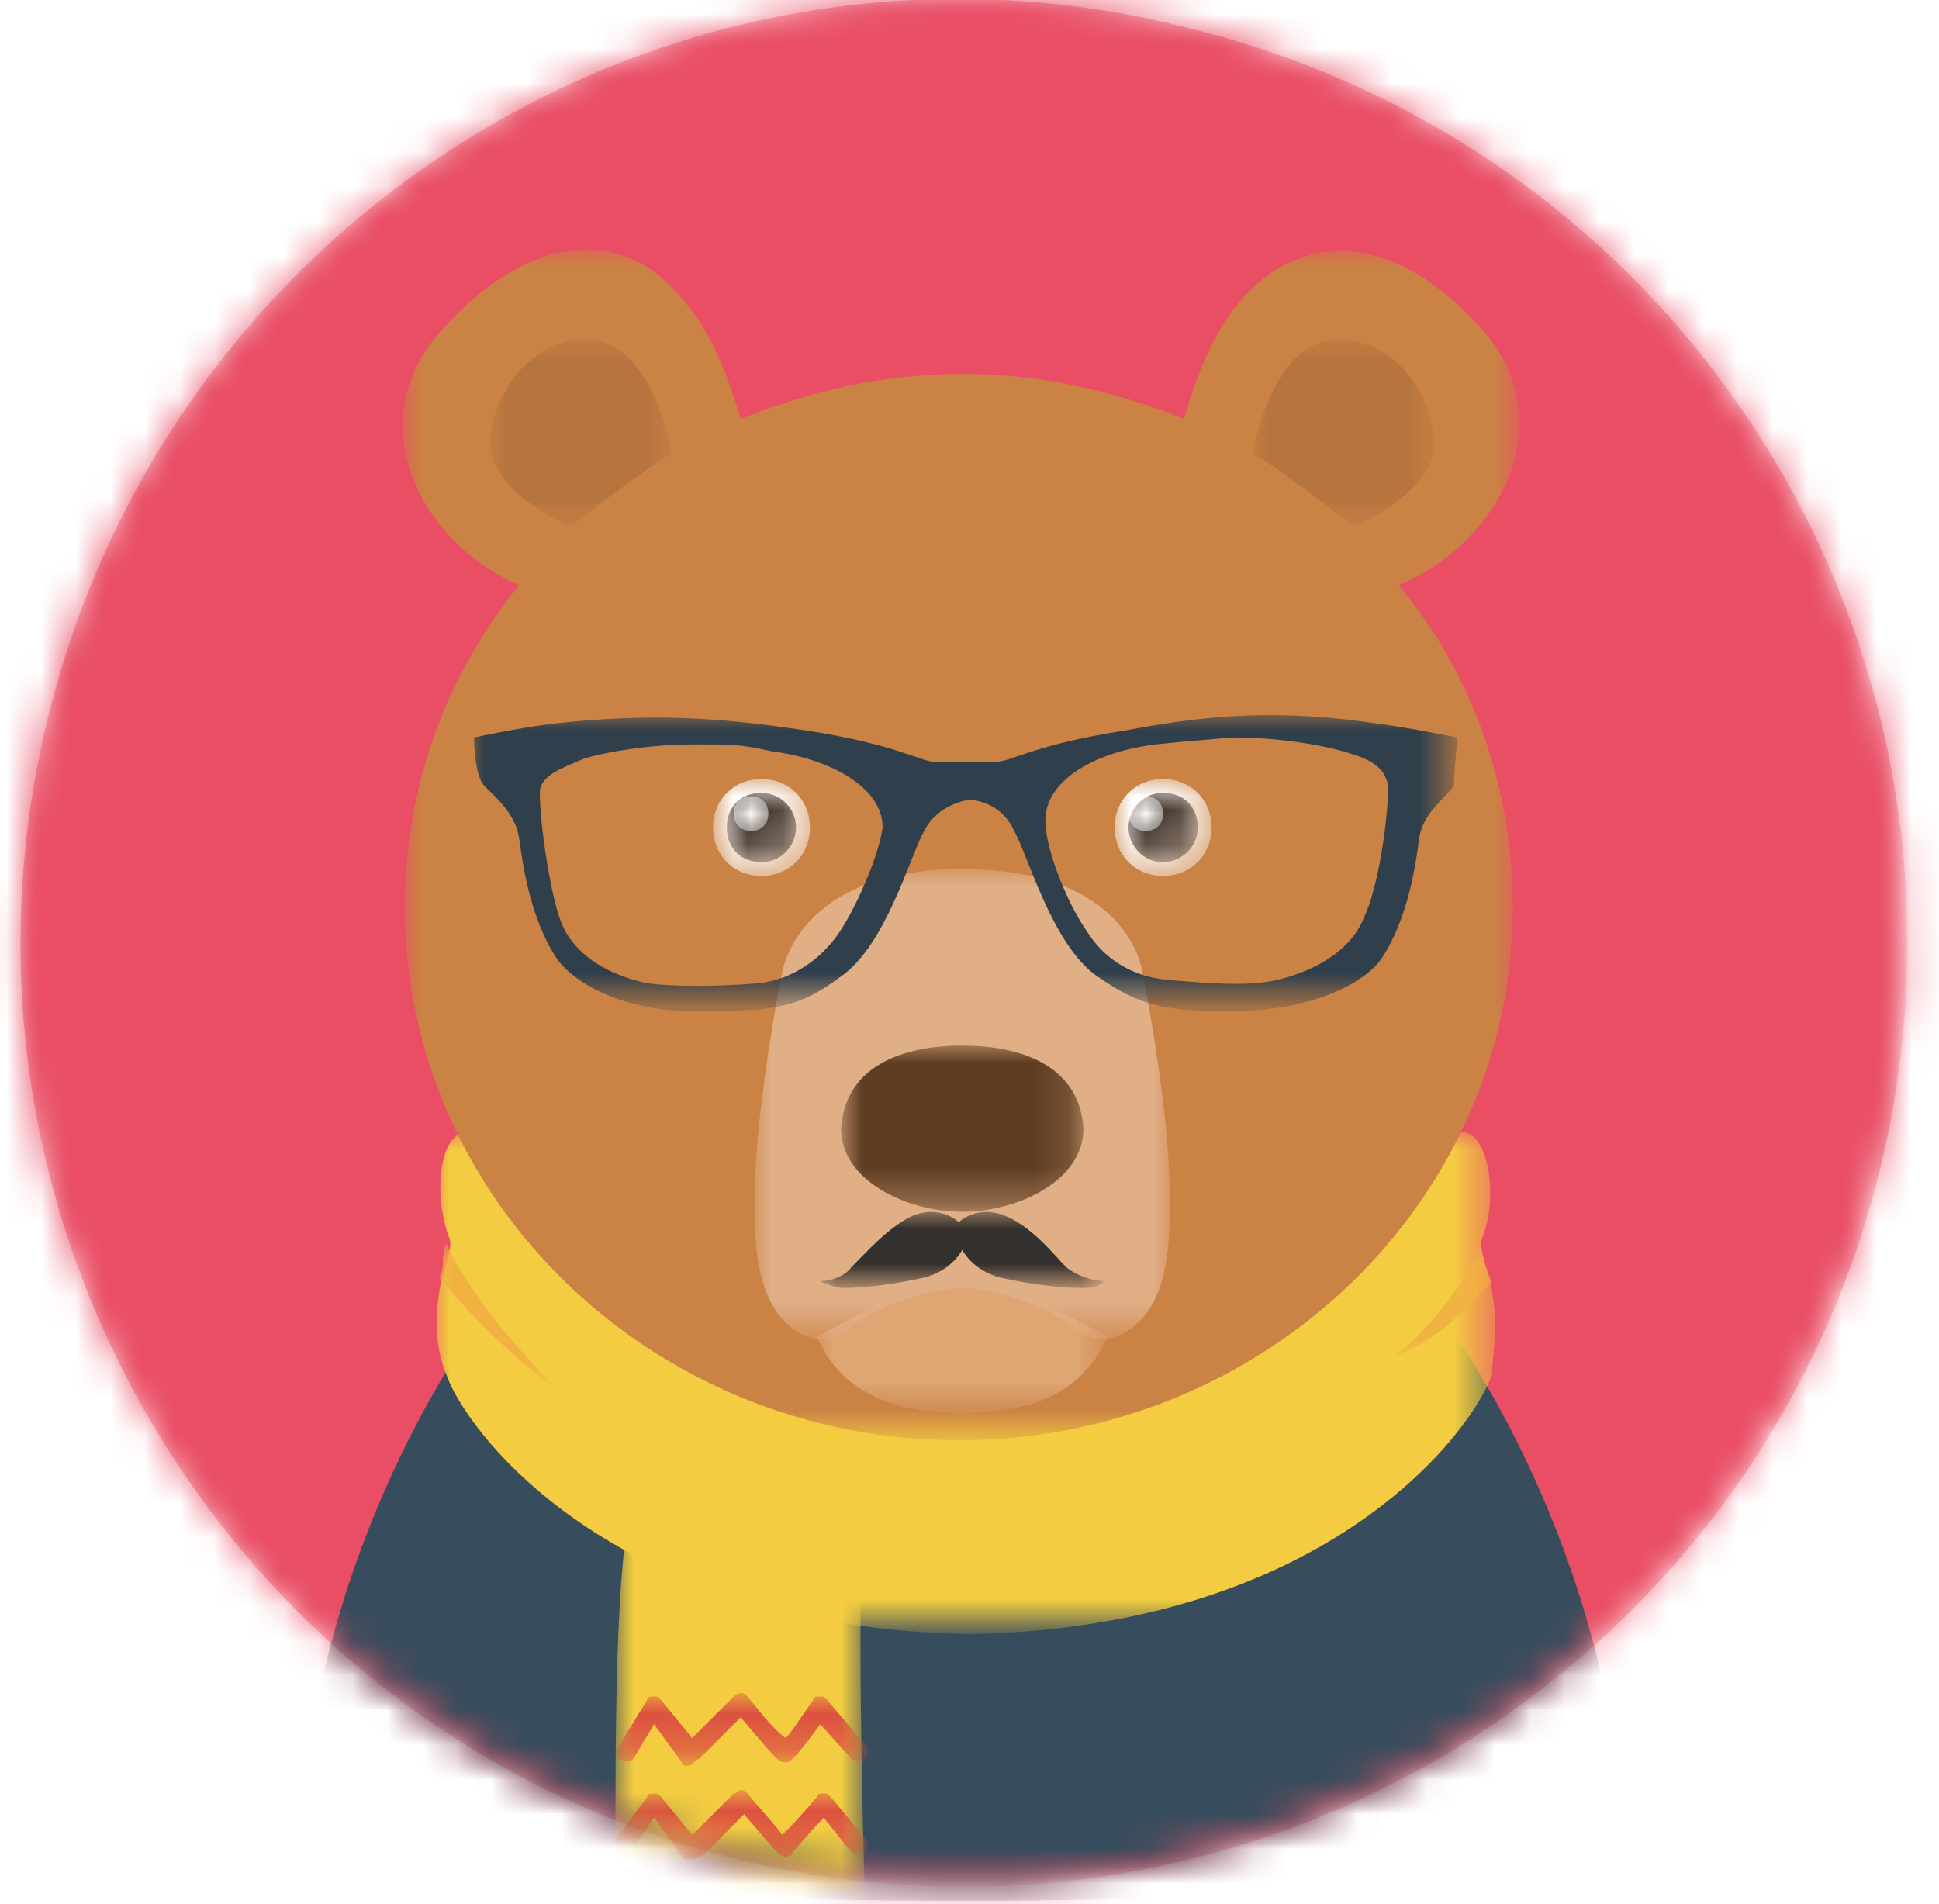 <?xml version="1.0" encoding="utf-8"?>
<!-- Generator: Adobe Illustrator 26.0.1, SVG Export Plug-In . SVG Version: 6.00 Build 0)  -->
<svg version="1.1" id="Layer_1" xmlns="http://www.w3.org/2000/svg" xmlns:xlink="http://www.w3.org/1999/xlink" x="0px" y="0px"
	 viewBox="0 0 56 55" style="enable-background:new 0 0 56 55;" xml:space="preserve">
<style type="text/css">
	.st0{filter:url(#Adobe_OpacityMaskFilter);}
	.st1{fill-rule:evenodd;clip-rule:evenodd;fill:#FFFFFF;}
	.st2{mask:url(#mask-2_00000032647957111098873350000012403175256028035747_);fill-rule:evenodd;clip-rule:evenodd;fill:#E94E65;}
	.st3{filter:url(#Adobe_OpacityMaskFilter_00000122685965229185111150000009526659580334691768_);}
	.st4{mask:url(#mask-6_00000135663408022059847080000016789380257033258671_);fill-rule:evenodd;clip-rule:evenodd;fill:#E94E65;}
	.st5{filter:url(#Adobe_OpacityMaskFilter_00000147938426438868119560000014490438050914167995_);}
	.st6{mask:url(#mask-8_00000052823934462817239690000000689818696671187884_);fill-rule:evenodd;clip-rule:evenodd;fill:#374C5C;}
	.st7{filter:url(#Adobe_OpacityMaskFilter_00000013891042596746532370000003139656273479837370_);}
	.st8{mask:url(#mask-10_00000007421660919862105370000006873651775242522244_);fill-rule:evenodd;clip-rule:evenodd;fill:#F3CC41;}
	.st9{filter:url(#Adobe_OpacityMaskFilter_00000070836176437186325280000006227848095196754322_);}
	.st10{mask:url(#mask-12_00000032635218358649161190000017704002623628427904_);fill-rule:evenodd;clip-rule:evenodd;fill:#F1B242;}
	.st11{filter:url(#Adobe_OpacityMaskFilter_00000034085179182786080840000006049393330474989754_);}
	.st12{mask:url(#mask-14_00000005986184866230340970000012051383493558967995_);fill-rule:evenodd;clip-rule:evenodd;fill:#F3CC41;}
	.st13{filter:url(#Adobe_OpacityMaskFilter_00000060029719510875728670000010444561755761484178_);}
	.st14{mask:url(#mask-28_00000175318588293803622070000016978485233080254850_);fill-rule:evenodd;clip-rule:evenodd;fill:#DC5140;}
	.st15{filter:url(#Adobe_OpacityMaskFilter_00000098217700805386486910000003651326630861138870_);}
	.st16{mask:url(#mask-30_00000075851621312706993940000010409684749109955768_);fill-rule:evenodd;clip-rule:evenodd;fill:#DC5140;}
	.st17{filter:url(#Adobe_OpacityMaskFilter_00000000187289518077541460000003259361635205572762_);}
	.st18{mask:url(#mask-32_00000005253519418244203940000002886548030182726821_);fill-rule:evenodd;clip-rule:evenodd;fill:#F1B242;}
	.st19{filter:url(#Adobe_OpacityMaskFilter_00000109030390300698408160000012595537342793066940_);}
	.st20{mask:url(#mask-34_00000072973739344040583760000012497690827681780870_);fill-rule:evenodd;clip-rule:evenodd;fill:#CB8245;}
	.st21{filter:url(#Adobe_OpacityMaskFilter_00000166651756042934837450000016158261586888736191_);}
	.st22{mask:url(#mask-36_00000111875545116428776130000015606156231337443759_);fill-rule:evenodd;clip-rule:evenodd;fill:#FEFEFE;}
	.st23{filter:url(#Adobe_OpacityMaskFilter_00000070089954779331114110000003329029510917160622_);}
	.st24{mask:url(#mask-38_00000051344916619957843340000009747354927433306042_);fill-rule:evenodd;clip-rule:evenodd;fill:#332317;}
	.st25{filter:url(#Adobe_OpacityMaskFilter_00000067209466719428565240000010307511315154918031_);}
	.st26{mask:url(#mask-40_00000096034340169306383070000012976066863534844340_);fill-rule:evenodd;clip-rule:evenodd;fill:#FEFEFE;}
	.st27{filter:url(#Adobe_OpacityMaskFilter_00000137103773062475103580000012162895302616361399_);}
	.st28{mask:url(#mask-42_00000165944939316381141380000009514600835352132238_);fill-rule:evenodd;clip-rule:evenodd;fill:#FEFEFE;}
	.st29{filter:url(#Adobe_OpacityMaskFilter_00000114048422484187496020000008478692634787529616_);}
	.st30{mask:url(#mask-44_00000083055507547691613540000011606118345098696064_);fill-rule:evenodd;clip-rule:evenodd;fill:#332317;}
	.st31{filter:url(#Adobe_OpacityMaskFilter_00000078764363816019114360000001089651194872499624_);}
	.st32{mask:url(#mask-46_00000147222476405434505370000014215671386464049801_);fill-rule:evenodd;clip-rule:evenodd;fill:#FEFEFE;}
	.st33{filter:url(#Adobe_OpacityMaskFilter_00000084520297230175692280000009737812485469473716_);}
	.st34{mask:url(#mask-48_00000010992204460231054580000005564300246633198527_);fill-rule:evenodd;clip-rule:evenodd;fill:#B6753E;}
	.st35{filter:url(#Adobe_OpacityMaskFilter_00000061470396714057019430000003701318507221488560_);}
	.st36{mask:url(#mask-50_00000013157697668540148910000012214078900818002834_);fill-rule:evenodd;clip-rule:evenodd;fill:#DFA573;}
	.st37{filter:url(#Adobe_OpacityMaskFilter_00000118394039091759870620000000112373631006191013_);}
	.st38{mask:url(#mask-52_00000056421441045626460960000004034051369989251997_);fill-rule:evenodd;clip-rule:evenodd;fill:#E0AF86;}
	.st39{filter:url(#Adobe_OpacityMaskFilter_00000070091099235112611320000014950978640649730186_);}
	.st40{mask:url(#mask-54_00000139253357528588189360000016281380367506215301_);fill-rule:evenodd;clip-rule:evenodd;fill:#33302D;}
	.st41{filter:url(#Adobe_OpacityMaskFilter_00000183249445279839290310000012478013747174117818_);}
	.st42{mask:url(#mask-56_00000174574182468980828700000006707096115629343670_);fill-rule:evenodd;clip-rule:evenodd;fill:#5F3D22;}
	.st43{filter:url(#Adobe_OpacityMaskFilter_00000070087312243759590860000010246181140413302929_);}
	.st44{mask:url(#mask-58_00000067935384088843968700000004159717211540684954_);fill-rule:evenodd;clip-rule:evenodd;fill:#B6753E;}
	.st45{filter:url(#Adobe_OpacityMaskFilter_00000134250275324270089700000014467713749825874101_);}
	.st46{mask:url(#mask-60_00000034776112628422136770000009765765499061171087_);fill-rule:evenodd;clip-rule:evenodd;fill:#2F3F4B;}
</style>
<g id="Page-1">
	<g id="Dimbabet-Profile-Menu---Account-setting-1.02" transform="translate(-718, -374)">
		<g id="avatars" transform="translate(493, 332)">
			<g id="Group-1351" transform="translate(0, 42)">
				<g id="bear" transform="translate(225.591, 0)">
					<g id="Group-305" transform="translate(0, -0)">
						<g id="Clip-304">
						</g>
						<defs>
							<filter id="Adobe_OpacityMaskFilter" filterUnits="userSpaceOnUse" x="0" y="-0.1" width="54.5" height="54.5">
								<feColorMatrix  type="matrix" values="1 0 0 0 0  0 1 0 0 0  0 0 1 0 0  0 0 0 1 0"/>
							</filter>
						</defs>
						
							<mask maskUnits="userSpaceOnUse" x="0" y="-0.1" width="54.5" height="54.5" id="mask-2_00000032647957111098873350000012403175256028035747_">
							<g class="st0">
								<path id="path-1_00000139991955585533099120000003325823824336922517_" class="st1" d="M27.2,0C12.2,0,0,12.2,0,27.2l0,0
									c0,11,6.6,20.9,16.8,25.1l0,0c10.2,4.2,21.9,1.9,29.6-5.9l0,0c7.8-7.8,10.1-19.5,5.9-29.6l0,0C48.1,6.6,38.2,0,27.2,0
									L27.2,0C27.2,0,27.2,0,27.2,0"/>
							</g>
						</mask>
						<path id="Fill-303" class="st2" d="M33.7,0.8C19.1-2.9,4.4,6.1,0.8,20.7c-3.6,14.6,5.3,29.4,19.9,33
							c14.6,3.6,29.4-5.3,33-19.9C57.3,19.1,48.4,4.4,33.7,0.8"/>
					</g>
					<g id="Group-311" transform="translate(0, 0)">
						<g id="Clip-310">
						</g>
						<defs>
							
								<filter id="Adobe_OpacityMaskFilter_00000023254567583038777690000017734881407599346076_" filterUnits="userSpaceOnUse" x="-3.9" y="-1.1" width="59.7" height="59.3">
								<feColorMatrix  type="matrix" values="1 0 0 0 0  0 1 0 0 0  0 0 1 0 0  0 0 0 1 0"/>
							</filter>
						</defs>
						
							<mask maskUnits="userSpaceOnUse" x="-3.9" y="-1.1" width="59.7" height="59.3" id="mask-6_00000135663408022059847080000016789380257033258671_">
							<g style="filter:url(#Adobe_OpacityMaskFilter_00000023254567583038777690000017734881407599346076_);">
								<path id="path-5_00000124124470861875800980000017743622477162221750_" class="st1" d="M27.2,0C27.2,0,27.2,0,27.2,0L27.2,0
									C12.2,0,0,12.2,0,27.2l0,0c0,11,6.6,20.9,16.8,25.1l0,0c10.2,4.2,21.9,1.9,29.6-5.9l0,0c7.8-7.8,10.1-19.5,5.9-29.6l0,0
									C48.1,6.6,38.2,0,27.2,0L27.2,0C27.2,0,27.2,0,27.2,0L27.2,0z"/>
							</g>
						</mask>
						<polygon id="Fill-309" class="st4" points="-3.9,58.2 55.8,58.2 55.8,-1.1 -3.9,-1.1 						"/>
					</g>
					<g id="Group-393" transform="translate(0, -0)">
						<g id="Group-314">
							<g id="Clip-313">
							</g>
							<defs>
								
									<filter id="Adobe_OpacityMaskFilter_00000016786617607211649990000012009303007688102563_" filterUnits="userSpaceOnUse" x="8.1" y="29.9" width="38.2" height="25.1">
									<feColorMatrix  type="matrix" values="1 0 0 0 0  0 1 0 0 0  0 0 1 0 0  0 0 0 1 0"/>
								</filter>
							</defs>
							
								<mask maskUnits="userSpaceOnUse" x="8.1" y="29.9" width="38.2" height="25.1" id="mask-8_00000052823934462817239690000000689818696671187884_">
								<g style="filter:url(#Adobe_OpacityMaskFilter_00000016786617607211649990000012009303007688102563_);">
									<path id="path-7_00000049209158083292251290000003827551148809105850_" class="st1" d="M27.2,0C12.2,0,0,12.2,0,27.2l0,0
										c0,11,6.6,20.9,16.8,25.1l0,0c10.2,4.2,21.9,1.9,29.6-5.9l0,0c7.8-7.8,10.1-19.5,5.9-29.6l0,0C48.1,6.6,38.2,0,27.2,0
										L27.2,0C27.2,0,27.2,0,27.2,0"/>
								</g>
							</mask>
							<path id="Fill-312" class="st6" d="M27.2,29.9c-12.1,0-19.1,14.6-19.1,23.7c0,0,4.9,1.3,19.1,1.3s19.1-1.3,19.1-1.3
								C46.3,44.5,39.3,29.9,27.2,29.9"/>
						</g>
						<g id="Group-317">
							<g id="Clip-316">
							</g>
							<defs>
								
									<filter id="Adobe_OpacityMaskFilter_00000108281563025836458200000006645137214021884083_" filterUnits="userSpaceOnUse" x="11.9" y="32.7" width="30.7" height="14.4">
									<feColorMatrix  type="matrix" values="1 0 0 0 0  0 1 0 0 0  0 0 1 0 0  0 0 0 1 0"/>
								</filter>
							</defs>
							
								<mask maskUnits="userSpaceOnUse" x="11.9" y="32.7" width="30.7" height="14.4" id="mask-10_00000007421660919862105370000006873651775242522244_">
								<g style="filter:url(#Adobe_OpacityMaskFilter_00000108281563025836458200000006645137214021884083_);">
									<path id="path-9_00000155842173955634294910000000215102813413313966_" class="st1" d="M27.2,0C12.2,0,0,12.2,0,27.2l0,0
										c0,11,6.6,20.9,16.8,25.1l0,0c10.2,4.2,21.9,1.9,29.6-5.9l0,0c7.8-7.8,10.1-19.5,5.9-29.6l0,0C48.1,6.6,38.2,0,27.2,0
										L27.2,0C27.2,0,27.2,0,27.2,0"/>
								</g>
							</mask>
							<path id="Fill-315" class="st8" d="M42.5,37.3c0-0.3-0.4-1.2-0.3-1.5c0.5-1.2,0.2-3-0.5-3.1c-0.8,0-7.9,6.5-14.4,5.5
								c-6.5,1.1-13.6-5.5-14.4-5.5c-0.8,0-1,1.8-0.5,3.1c0.1,0.3-0.3,1.2-0.3,1.5c-0.2,1.1,0,1.9,0.2,2.4c0.5,1.5,4.6,7.3,15.1,7.5
								c10.5-0.2,14.6-6,15.1-7.5C42.5,39.2,42.7,38.4,42.5,37.3"/>
						</g>
						<g id="Group-320">
							<g id="Clip-319">
							</g>
							<defs>
								
									<filter id="Adobe_OpacityMaskFilter_00000131360839690842741520000013827894153860604037_" filterUnits="userSpaceOnUse" x="39.5" y="36.1" width="2.9" height="3.1">
									<feColorMatrix  type="matrix" values="1 0 0 0 0  0 1 0 0 0  0 0 1 0 0  0 0 0 1 0"/>
								</filter>
							</defs>
							
								<mask maskUnits="userSpaceOnUse" x="39.5" y="36.1" width="2.9" height="3.1" id="mask-12_00000032635218358649161190000017704002623628427904_">
								<g style="filter:url(#Adobe_OpacityMaskFilter_00000131360839690842741520000013827894153860604037_);">
									<path id="path-11_00000142174674464738538450000018005894982743389620_" class="st1" d="M27.2,0C12.2,0,0,12.2,0,27.2l0,0
										c0,11,6.6,20.9,16.8,25.1l0,0c10.2,4.2,21.9,1.9,29.6-5.9l0,0c7.8-7.8,10.1-19.5,5.9-29.6l0,0C48.1,6.6,38.2,0,27.2,0
										L27.2,0C27.2,0,27.2,0,27.2,0"/>
								</g>
							</mask>
							<path id="Fill-318" class="st10" d="M42.2,36.1c0,0-1.3,2.3-2.6,3.1c0,0,1.3-0.3,2.9-2.2C42.4,36.9,42.2,36.2,42.2,36.1"/>
						</g>
						<g id="Group-323">
							<g id="Clip-322">
							</g>
							<defs>
								
									<filter id="Adobe_OpacityMaskFilter_00000031202361362398460350000001203340833083122345_" filterUnits="userSpaceOnUse" x="17.2" y="38.3" width="7.3" height="19.6">
									<feColorMatrix  type="matrix" values="1 0 0 0 0  0 1 0 0 0  0 0 1 0 0  0 0 0 1 0"/>
								</filter>
							</defs>
							
								<mask maskUnits="userSpaceOnUse" x="17.2" y="38.3" width="7.3" height="19.6" id="mask-14_00000005986184866230340970000012051383493558967995_">
								<g style="filter:url(#Adobe_OpacityMaskFilter_00000031202361362398460350000001203340833083122345_);">
									<path id="path-13_00000029761861265927117550000004134692311933349821_" class="st1" d="M27.2,0C12.2,0,0,12.2,0,27.2l0,0
										c0,11,6.6,20.9,16.8,25.1l0,0c10.2,4.2,21.9,1.9,29.6-5.9l0,0c7.8-7.8,10.1-19.5,5.9-29.6l0,0C48.1,6.6,38.2,0,27.2,0
										L27.2,0C27.2,0,27.2,0,27.2,0L27.2,0z"/>
								</g>
							</mask>
							<path id="Fill-321" class="st12" d="M24.5,57.9c-0.2-4.7-0.3-10.8-0.2-12.8c0.1-3.3,0.2-6,0.2-6s-2.4-1.8-4.3,0
								c0,0-2.3,0.2-2.8,6c-0.3,3.2-0.2,8.6-0.2,12.8H24.5z"/>
						</g>
						<g id="Group-326">
							<g id="Clip-325">
							</g>
						</g>
						<g id="Group-329">
							<g id="Clip-328">
							</g>
						</g>
						<g id="Group-332">
							<g id="Clip-331">
							</g>
						</g>
						<g id="Group-335">
							<g id="Clip-334">
							</g>
						</g>
						<g id="Group-338">
							<g id="Clip-337">
							</g>
						</g>
						<g id="Group-341">
							<g id="Clip-340">
							</g>
						</g>
						<g id="Group-344">
							<g id="Clip-343">
							</g>
							<defs>
								
									<filter id="Adobe_OpacityMaskFilter_00000164498673745624921140000009750674085992038041_" filterUnits="userSpaceOnUse" x="17.2" y="51.8" width="7.2" height="1.9">
									<feColorMatrix  type="matrix" values="1 0 0 0 0  0 1 0 0 0  0 0 1 0 0  0 0 0 1 0"/>
								</filter>
							</defs>
							
								<mask maskUnits="userSpaceOnUse" x="17.2" y="51.8" width="7.2" height="1.9" id="mask-28_00000175318588293803622070000016978485233080254850_">
								<g style="filter:url(#Adobe_OpacityMaskFilter_00000164498673745624921140000009750674085992038041_);">
									<path id="path-27_00000146500695502595343450000014093429095648204205_" class="st1" d="M27.2,0C12.2,0,0,12.2,0,27.2l0,0
										c0,11,6.6,20.9,16.8,25.1l0,0c10.2,4.2,21.9,1.9,29.6-5.9l0,0c7.8-7.8,10.1-19.5,5.9-29.6l0,0C48.1,6.6,38.2,0,27.2,0
										L27.2,0C27.2,0,27.2,0,27.2,0"/>
								</g>
							</mask>
							<path id="Fill-342" class="st14" d="M21.8,53.3C21.8,53.3,21.8,53.3,21.8,53.3C21.8,53.3,21.8,53.3,21.8,53.3 M19.3,53.7
								C19.3,53.7,19.3,53.7,19.3,53.7c-0.1,0-0.2,0-0.2-0.1l-0.8-1.1l-0.7,1c-0.1,0.1-0.2,0.1-0.4,0c-0.1-0.1-0.1-0.2,0-0.4
								l0.9-1.2c0-0.1,0.1-0.1,0.2-0.1c0.1,0,0.1,0,0.2,0.1l0.9,1.1l1.2-1.2c0.1,0,0.1-0.1,0.2-0.1c0.1,0,0.1,0,0.2,0.1
								c0.4,0.5,0.8,0.9,1,1.2c0.2-0.2,0.5-0.5,1-1.1c0-0.1,0.1-0.1,0.2-0.1c0.1,0,0.1,0,0.2,0.1l1,1.2c0.1,0.1,0.1,0.3,0,0.4
								c-0.1,0.1-0.3,0.1-0.4,0l-0.8-1c-0.4,0.4-0.8,0.9-0.9,1c0,0.1-0.1,0.1-0.1,0.1c-0.2,0.1-0.2,0.1-1.3-1.2l-1.2,1.2
								C19.5,53.7,19.4,53.7,19.3,53.7"/>
						</g>
						<g id="Group-347">
							<g id="Clip-346">
							</g>
							<defs>
								
									<filter id="Adobe_OpacityMaskFilter_00000002385176428851232460000012351857821409241790_" filterUnits="userSpaceOnUse" x="17.2" y="49" width="7.2" height="1.9">
									<feColorMatrix  type="matrix" values="1 0 0 0 0  0 1 0 0 0  0 0 1 0 0  0 0 0 1 0"/>
								</filter>
							</defs>
							
								<mask maskUnits="userSpaceOnUse" x="17.2" y="49" width="7.2" height="1.9" id="mask-30_00000075851621312706993940000010409684749109955768_">
								<g style="filter:url(#Adobe_OpacityMaskFilter_00000002385176428851232460000012351857821409241790_);">
									<path id="path-29_00000169539821040322720220000016928973979762155419_" class="st1" d="M27.2,0C12.2,0,0,12.2,0,27.2l0,0
										c0,11,6.6,20.9,16.8,25.1l0,0c10.2,4.2,21.9,1.9,29.6-5.9l0,0c7.8-7.8,10.1-19.5,5.9-29.6l0,0C48.1,6.6,38.2,0,27.2,0
										L27.2,0C27.2,0,27.2,0,27.2,0"/>
								</g>
							</mask>
							<path id="Fill-345" class="st16" d="M19.3,51C19.3,51,19.3,51,19.3,51c-0.1,0-0.2,0-0.2-0.1l-0.8-1.1l-0.6,1
								c-0.1,0.1-0.2,0.1-0.4,0c-0.1-0.1-0.1-0.2,0-0.4l0.8-1.3c0-0.1,0.1-0.1,0.2-0.1c0.1,0,0.1,0,0.2,0.1l0.9,1.1l1.2-1.2
								c0,0,0.1-0.1,0.2-0.1c0.1,0,0.1,0,0.2,0.1c0.4,0.5,0.8,1,1.1,1.2c0.2-0.2,0.5-0.7,0.8-1.1c0-0.1,0.1-0.1,0.2-0.1
								c0.1,0,0.1,0,0.2,0.1l1.1,1.3c0.1,0.1,0.1,0.3,0,0.4c-0.1,0.1-0.3,0.1-0.4,0l-0.9-1c-0.8,1.1-0.9,1.1-1,1.1
								c-0.2,0-0.2,0-1.3-1.3l-1.2,1.2C19.4,50.9,19.4,51,19.3,51"/>
						</g>
						<g id="Group-350">
							<g id="Clip-349">
							</g>
							<defs>
								
									<filter id="Adobe_OpacityMaskFilter_00000095307189297357826150000001516077974349604998_" filterUnits="userSpaceOnUse" x="12" y="35.9" width="3.6" height="4.4">
									<feColorMatrix  type="matrix" values="1 0 0 0 0  0 1 0 0 0  0 0 1 0 0  0 0 0 1 0"/>
								</filter>
							</defs>
							
								<mask maskUnits="userSpaceOnUse" x="12" y="35.9" width="3.6" height="4.4" id="mask-32_00000005253519418244203940000002886548030182726821_">
								<g style="filter:url(#Adobe_OpacityMaskFilter_00000095307189297357826150000001516077974349604998_);">
									<path id="path-31_00000108286785944017068340000007034174175626804404_" class="st1" d="M27.2,0C12.2,0,0,12.2,0,27.2l0,0
										c0,11,6.6,20.9,16.8,25.1l0,0c10.2,4.2,21.9,1.9,29.6-5.9l0,0c7.8-7.8,10.1-19.5,5.9-29.6l0,0C48.1,6.6,38.2,0,27.2,0
										L27.2,0C27.2,0,27.2,0,27.2,0"/>
								</g>
							</mask>
							<path id="Fill-348" class="st18" d="M12.3,35.9c0,0,0.7,1.8,3.4,4.4c0,0-1.9-1.3-3.6-3.4c0,0,0.1-0.2,0.1-0.4
								C12.2,36.1,12.3,35.9,12.3,35.9"/>
						</g>
						<g id="Group-353">
							<g id="Clip-352">
							</g>
							<defs>
								
									<filter id="Adobe_OpacityMaskFilter_00000052819943398348201680000003303040616223041442_" filterUnits="userSpaceOnUse" x="11.1" y="7.2" width="32.2" height="34.4">
									<feColorMatrix  type="matrix" values="1 0 0 0 0  0 1 0 0 0  0 0 1 0 0  0 0 0 1 0"/>
								</filter>
							</defs>
							
								<mask maskUnits="userSpaceOnUse" x="11.1" y="7.2" width="32.2" height="34.4" id="mask-34_00000072973739344040583760000012497690827681780870_">
								<g style="filter:url(#Adobe_OpacityMaskFilter_00000052819943398348201680000003303040616223041442_);">
									<path id="path-33_00000008137329674523112160000015974681712957453724_" class="st1" d="M27.2,0C12.2,0,0,12.2,0,27.2l0,0
										c0,11,6.6,20.9,16.8,25.1l0,0c10.2,4.2,21.9,1.9,29.6-5.9l0,0c7.8-7.8,10.1-19.5,5.9-29.6l0,0C48.1,6.6,38.2,0,27.2,0
										L27.2,0C27.2,0,27.2,0,27.2,0"/>
								</g>
							</mask>
							<path id="Fill-351" class="st20" d="M42.2,9.5c-2.7-3-5.2-2.6-6.7-1.1c-1.1,1.1-1.6,2.7-1.9,3.7c-2-0.8-4.1-1.3-6.4-1.3
								s-4.4,0.5-6.4,1.3c-0.3-1-0.8-2.6-1.9-3.7c-1.4-1.6-4-1.9-6.7,1.1c-2.5,2.7-0.6,6.2,2.2,7.4c-2.1,2.6-3.3,5.8-3.3,9.3
								c0,8.5,7.2,15.4,16,15.4s16-6.9,16-15.4c0-3.5-1.2-6.8-3.3-9.3C42.7,15.7,44.6,12.2,42.2,9.5"/>
						</g>
						<g id="Group-356">
							<g id="Clip-355">
							</g>
							<defs>
								
									<filter id="Adobe_OpacityMaskFilter_00000049206569020147634940000002283498038607878320_" filterUnits="userSpaceOnUse" x="31.6" y="22.5" width="2.8" height="2.8">
									<feColorMatrix  type="matrix" values="1 0 0 0 0  0 1 0 0 0  0 0 1 0 0  0 0 0 1 0"/>
								</filter>
							</defs>
							
								<mask maskUnits="userSpaceOnUse" x="31.6" y="22.5" width="2.8" height="2.8" id="mask-36_00000111875545116428776130000015606156231337443759_">
								<g style="filter:url(#Adobe_OpacityMaskFilter_00000049206569020147634940000002283498038607878320_);">
									<path id="path-35_00000116917014561239362400000004038593719591604414_" class="st1" d="M27.2,0C12.2,0,0,12.2,0,27.2l0,0
										c0,11,6.6,20.9,16.8,25.1l0,0c10.2,4.2,21.9,1.9,29.6-5.9l0,0c7.8-7.8,10.1-19.5,5.9-29.6l0,0C48.1,6.6,38.2,0,27.2,0
										L27.2,0C27.2,0,27.2,0,27.2,0"/>
								</g>
							</mask>
							<path id="Fill-354" class="st22" d="M31.6,23.9c0,0.8,0.6,1.4,1.4,1.4c0.8,0,1.4-0.6,1.4-1.4s-0.6-1.4-1.4-1.4
								C32.2,22.5,31.6,23.1,31.6,23.9"/>
						</g>
						<g id="Group-359">
							<g id="Clip-358">
							</g>
							<defs>
								
									<filter id="Adobe_OpacityMaskFilter_00000033347799446356778760000005067352597453343908_" filterUnits="userSpaceOnUse" x="32" y="22.9" width="1.9" height="1.9">
									<feColorMatrix  type="matrix" values="1 0 0 0 0  0 1 0 0 0  0 0 1 0 0  0 0 0 1 0"/>
								</filter>
							</defs>
							
								<mask maskUnits="userSpaceOnUse" x="32" y="22.9" width="1.9" height="1.9" id="mask-38_00000051344916619957843340000009747354927433306042_">
								<g style="filter:url(#Adobe_OpacityMaskFilter_00000033347799446356778760000005067352597453343908_);">
									<path id="path-37_00000042711295182152264180000013093472757675201716_" class="st1" d="M27.2,0C12.2,0,0,12.2,0,27.2l0,0
										c0,11,6.6,20.9,16.8,25.1l0,0c10.2,4.2,21.9,1.9,29.6-5.9l0,0c7.8-7.8,10.1-19.5,5.9-29.6l0,0C48.1,6.6,38.2,0,27.2,0
										L27.2,0C27.2,0,27.2,0,27.2,0"/>
								</g>
							</mask>
							<path id="Fill-357" class="st24" d="M32,23.9c0,0.5,0.4,1,1,1c0.5,0,1-0.4,1-1s-0.4-1-1-1C32.4,22.9,32,23.4,32,23.9"/>
						</g>
						<g id="Group-362">
							<g id="Clip-361">
							</g>
							<defs>
								
									<filter id="Adobe_OpacityMaskFilter_00000030446895815820891070000002152800564284070796_" filterUnits="userSpaceOnUse" x="32" y="23" width="1" height="1">
									<feColorMatrix  type="matrix" values="1 0 0 0 0  0 1 0 0 0  0 0 1 0 0  0 0 0 1 0"/>
								</filter>
							</defs>
							
								<mask maskUnits="userSpaceOnUse" x="32" y="23" width="1" height="1" id="mask-40_00000096034340169306383070000012976066863534844340_">
								<g style="filter:url(#Adobe_OpacityMaskFilter_00000030446895815820891070000002152800564284070796_);">
									<path id="path-39_00000110452894610922480380000015791562248189963160_" class="st1" d="M27.2,0C12.2,0,0,12.2,0,27.2l0,0
										c0,11,6.6,20.9,16.8,25.1l0,0c10.2,4.2,21.9,1.9,29.6-5.9l0,0c7.8-7.8,10.1-19.5,5.9-29.6l0,0C48.1,6.6,38.2,0,27.2,0
										L27.2,0C27.2,0,27.2,0,27.2,0"/>
								</g>
							</mask>
							<path id="Fill-360" class="st26" d="M32,23.5c0,0.3,0.2,0.5,0.5,0.5c0.3,0,0.5-0.2,0.5-0.5S32.8,23,32.5,23
								C32.3,23,32,23.2,32,23.5"/>
						</g>
						<g id="Group-365">
							<g id="Clip-364">
							</g>
							<defs>
								
									<filter id="Adobe_OpacityMaskFilter_00000119801359898847314000000002117008784557935787_" filterUnits="userSpaceOnUse" x="20.1" y="22.5" width="2.8" height="2.8">
									<feColorMatrix  type="matrix" values="1 0 0 0 0  0 1 0 0 0  0 0 1 0 0  0 0 0 1 0"/>
								</filter>
							</defs>
							
								<mask maskUnits="userSpaceOnUse" x="20.1" y="22.5" width="2.8" height="2.8" id="mask-42_00000165944939316381141380000009514600835352132238_">
								<g style="filter:url(#Adobe_OpacityMaskFilter_00000119801359898847314000000002117008784557935787_);">
									<path id="path-41_00000174593107295780323210000003031807010576422316_" class="st1" d="M27.2,0C12.2,0,0,12.2,0,27.2l0,0
										c0,11,6.6,20.9,16.8,25.1l0,0c10.2,4.2,21.9,1.9,29.6-5.9l0,0c7.8-7.8,10.1-19.5,5.9-29.6l0,0C48.1,6.6,38.2,0,27.2,0
										L27.2,0C27.2,0,27.2,0,27.2,0"/>
								</g>
							</mask>
							<path id="Fill-363" class="st28" d="M22.8,23.9c0,0.8-0.6,1.4-1.4,1.4c-0.8,0-1.4-0.6-1.4-1.4s0.6-1.4,1.4-1.4
								C22.2,22.5,22.8,23.1,22.8,23.9"/>
						</g>
						<g id="Group-368">
							<g id="Clip-367">
							</g>
							<defs>
								
									<filter id="Adobe_OpacityMaskFilter_00000133530823725418154780000013147008572067973811_" filterUnits="userSpaceOnUse" x="20.5" y="22.9" width="1.9" height="1.9">
									<feColorMatrix  type="matrix" values="1 0 0 0 0  0 1 0 0 0  0 0 1 0 0  0 0 0 1 0"/>
								</filter>
							</defs>
							
								<mask maskUnits="userSpaceOnUse" x="20.5" y="22.9" width="1.9" height="1.9" id="mask-44_00000083055507547691613540000011606118345098696064_">
								<g style="filter:url(#Adobe_OpacityMaskFilter_00000133530823725418154780000013147008572067973811_);">
									<path id="path-43_00000017484251464120688630000016324459903840582278_" class="st1" d="M27.2,0C12.2,0,0,12.2,0,27.2l0,0
										c0,11,6.6,20.9,16.8,25.1l0,0c10.2,4.2,21.9,1.9,29.6-5.9l0,0c7.8-7.8,10.1-19.5,5.9-29.6l0,0C48.1,6.6,38.2,0,27.2,0
										L27.2,0C27.2,0,27.2,0,27.2,0"/>
								</g>
							</mask>
							<path id="Fill-366" class="st30" d="M22.4,23.9c0,0.5-0.4,1-1,1s-1-0.4-1-1s0.4-1,1-1S22.4,23.4,22.4,23.9"/>
						</g>
						<g id="Group-371">
							<g id="Clip-370">
							</g>
							<defs>
								
									<filter id="Adobe_OpacityMaskFilter_00000121974700203272750990000005746138380895113634_" filterUnits="userSpaceOnUse" x="20.6" y="23" width="1" height="1">
									<feColorMatrix  type="matrix" values="1 0 0 0 0  0 1 0 0 0  0 0 1 0 0  0 0 0 1 0"/>
								</filter>
							</defs>
							
								<mask maskUnits="userSpaceOnUse" x="20.6" y="23" width="1" height="1" id="mask-46_00000147222476405434505370000014215671386464049801_">
								<g style="filter:url(#Adobe_OpacityMaskFilter_00000121974700203272750990000005746138380895113634_);">
									<path id="path-45_00000163777476293359089600000013969222858679222197_" class="st1" d="M27.2,0C12.2,0,0,12.2,0,27.2l0,0
										c0,11,6.6,20.9,16.8,25.1l0,0c10.2,4.2,21.9,1.9,29.6-5.9l0,0c7.8-7.8,10.1-19.5,5.9-29.6l0,0C48.1,6.6,38.2,0,27.2,0
										L27.2,0C27.2,0,27.2,0,27.2,0"/>
								</g>
							</mask>
							<path id="Fill-369" class="st32" d="M21.6,23.5c0,0.3-0.2,0.5-0.5,0.5c-0.3,0-0.5-0.2-0.5-0.5s0.2-0.5,0.5-0.5
								C21.4,23,21.6,23.2,21.6,23.5"/>
						</g>
						<g id="Group-374">
							<g id="Clip-373">
							</g>
							<defs>
								
									<filter id="Adobe_OpacityMaskFilter_00000080203360545818534090000015559787852619354770_" filterUnits="userSpaceOnUse" x="13.6" y="9.9" width="5.2" height="5.4">
									<feColorMatrix  type="matrix" values="1 0 0 0 0  0 1 0 0 0  0 0 1 0 0  0 0 0 1 0"/>
								</filter>
							</defs>
							
								<mask maskUnits="userSpaceOnUse" x="13.6" y="9.9" width="5.2" height="5.4" id="mask-48_00000010992204460231054580000005564300246633198527_">
								<g style="filter:url(#Adobe_OpacityMaskFilter_00000080203360545818534090000015559787852619354770_);">
									<path id="path-47_00000180367153940592939110000010875611625639374508_" class="st1" d="M27.2,0C12.2,0,0,12.2,0,27.2l0,0
										c0,11,6.6,20.9,16.8,25.1l0,0c10.2,4.2,21.9,1.9,29.6-5.9l0,0c7.8-7.8,10.1-19.5,5.9-29.6l0,0C48.1,6.6,38.2,0,27.2,0
										L27.2,0C27.2,0,27.2,0,27.2,0"/>
								</g>
							</mask>
							<path id="Fill-372" class="st34" d="M18.8,13.1c0,0-0.5-3.4-2.6-3.3c-1.7,0.1-2.8,2-2.6,3.3c0.3,1.3,2.3,2.1,2.3,2.1
								S17.8,13.7,18.8,13.1"/>
						</g>
						<g id="Group-377">
							<g id="Clip-376">
							</g>
							<defs>
								
									<filter id="Adobe_OpacityMaskFilter_00000018230098801469267990000013538105216093589936_" filterUnits="userSpaceOnUse" x="23" y="36.4" width="8.5" height="4.4">
									<feColorMatrix  type="matrix" values="1 0 0 0 0  0 1 0 0 0  0 0 1 0 0  0 0 0 1 0"/>
								</filter>
							</defs>
							
								<mask maskUnits="userSpaceOnUse" x="23" y="36.4" width="8.5" height="4.4" id="mask-50_00000013157697668540148910000012214078900818002834_">
								<g style="filter:url(#Adobe_OpacityMaskFilter_00000018230098801469267990000013538105216093589936_);">
									<path id="path-49_00000145747423773525229850000007706011157650440115_" class="st1" d="M27.2,0C12.2,0,0,12.2,0,27.2l0,0
										c0,11,6.6,20.9,16.8,25.1l0,0c10.2,4.2,21.9,1.9,29.6-5.9l0,0c7.8-7.8,10.1-19.5,5.9-29.6l0,0C48.1,6.6,38.2,0,27.2,0
										L27.2,0C27.2,0,27.2,0,27.2,0L27.2,0z"/>
								</g>
							</mask>
							<path id="Fill-375" class="st36" d="M27.2,36.4L23,38.6c0.9,2.1,3.1,2.2,4.2,2.2s3.3-0.1,4.2-2.2L27.2,36.4z"/>
						</g>
						<g id="Group-380">
							<g id="Clip-379">
							</g>
							<defs>
								
									<filter id="Adobe_OpacityMaskFilter_00000018232518859321868900000006843285256306235028_" filterUnits="userSpaceOnUse" x="21.2" y="25.1" width="12" height="13.6">
									<feColorMatrix  type="matrix" values="1 0 0 0 0  0 1 0 0 0  0 0 1 0 0  0 0 0 1 0"/>
								</filter>
							</defs>
							
								<mask maskUnits="userSpaceOnUse" x="21.2" y="25.1" width="12" height="13.6" id="mask-52_00000056421441045626460960000004034051369989251997_">
								<g style="filter:url(#Adobe_OpacityMaskFilter_00000018232518859321868900000006843285256306235028_);">
									<path id="path-51_00000166647608644476334530000015058023820992277632_" class="st1" d="M27.2,0C12.2,0,0,12.2,0,27.2l0,0
										c0,11,6.6,20.9,16.8,25.1l0,0c10.2,4.2,21.9,1.9,29.6-5.9l0,0c7.8-7.8,10.1-19.5,5.9-29.6l0,0C48.1,6.6,38.2,0,27.2,0
										L27.2,0C27.2,0,27.2,0,27.2,0"/>
								</g>
							</mask>
							<path id="Fill-378" class="st38" d="M32.4,28.1c0,0,1.4,6.6,0.5,9.1c-0.4,1.2-1.6,1.9-2.4,1.2c-1-0.8-2.5-1.2-3.3-1.2
								c-0.8,0-2.3,0.4-3.3,1.2c-0.9,0.7-2,0-2.4-1.2c-0.9-2.4,0.5-9.1,0.5-9.1s0.4-3,5.2-3C32,25.1,32.4,28,32.4,28.1"/>
						</g>
						<g id="Group-383">
							<g id="Clip-382">
							</g>
							<defs>
								
									<filter id="Adobe_OpacityMaskFilter_00000173864256859159839880000014092893832061923469_" filterUnits="userSpaceOnUse" x="23.1" y="35" width="8.2" height="2.1">
									<feColorMatrix  type="matrix" values="1 0 0 0 0  0 1 0 0 0  0 0 1 0 0  0 0 0 1 0"/>
								</filter>
							</defs>
							
								<mask maskUnits="userSpaceOnUse" x="23.1" y="35" width="8.2" height="2.1" id="mask-54_00000139253357528588189360000016281380367506215301_">
								<g style="filter:url(#Adobe_OpacityMaskFilter_00000173864256859159839880000014092893832061923469_);">
									<path id="path-53_00000016077289751370398680000007136190390039896501_" class="st1" d="M27.2,0C12.2,0,0,12.2,0,27.2l0,0
										c0,11,6.6,20.9,16.8,25.1l0,0c10.2,4.2,21.9,1.9,29.6-5.9l0,0c7.8-7.8,10.1-19.5,5.9-29.6l0,0C48.1,6.6,38.2,0,27.2,0
										L27.2,0C27.2,0,27.2,0,27.2,0"/>
								</g>
							</mask>
							<path id="Fill-381" class="st40" d="M30.2,36.6c-0.3-0.3-1-1.2-1.8-1.5c-0.8-0.3-1.3,0.2-1.3,0.2s-0.5-0.5-1.3-0.2
								c-0.7,0.3-1.4,1.1-1.8,1.5C23.7,37,23.1,37,23.1,37s0.1,0.1,0.6,0.2c0.7,0,1.5-0.1,2.4-0.3c0.8-0.2,1.1-0.8,1.1-0.8
								s0.3,0.6,1.1,0.8c0.9,0.2,1.7,0.3,2.4,0.3c0.5,0,0.6-0.2,0.6-0.2S30.7,37,30.2,36.6"/>
						</g>
						<g id="Group-386">
							<g id="Clip-385">
							</g>
							<defs>
								
									<filter id="Adobe_OpacityMaskFilter_00000137119931924233614810000009097260153633857973_" filterUnits="userSpaceOnUse" x="23.8" y="30.2" width="6.9" height="4.8">
									<feColorMatrix  type="matrix" values="1 0 0 0 0  0 1 0 0 0  0 0 1 0 0  0 0 0 1 0"/>
								</filter>
							</defs>
							
								<mask maskUnits="userSpaceOnUse" x="23.8" y="30.2" width="6.9" height="4.8" id="mask-56_00000174574182468980828700000006707096115629343670_">
								<g style="filter:url(#Adobe_OpacityMaskFilter_00000137119931924233614810000009097260153633857973_);">
									<path id="path-55_00000055698555995748265300000007762619080602227875_" class="st1" d="M27.2,0C12.2,0,0,12.2,0,27.2l0,0
										c0,11,6.6,20.9,16.8,25.1l0,0c10.2,4.2,21.9,1.9,29.6-5.9l0,0c7.8-7.8,10.1-19.5,5.9-29.6l0,0C48.1,6.6,38.2,0,27.2,0
										L27.2,0C27.2,0,27.2,0,27.2,0"/>
								</g>
							</mask>
							<path id="Fill-384" class="st42" d="M27.2,30.2c-1.9,0-3.4,0.7-3.5,2.4c0,1.5,1.9,2.4,3.5,2.4c1.6,0,3.5-0.9,3.5-2.4
								C30.6,30.9,29.1,30.2,27.2,30.2"/>
						</g>
						<g id="Group-389">
							<g id="Clip-388">
							</g>
							<defs>
								
									<filter id="Adobe_OpacityMaskFilter_00000132085978513656458530000001695886150671230848_" filterUnits="userSpaceOnUse" x="35.6" y="9.9" width="5.2" height="5.4">
									<feColorMatrix  type="matrix" values="1 0 0 0 0  0 1 0 0 0  0 0 1 0 0  0 0 0 1 0"/>
								</filter>
							</defs>
							
								<mask maskUnits="userSpaceOnUse" x="35.6" y="9.9" width="5.2" height="5.4" id="mask-58_00000067935384088843968700000004159717211540684954_">
								<g style="filter:url(#Adobe_OpacityMaskFilter_00000132085978513656458530000001695886150671230848_);">
									<path id="path-57_00000183230170339583918320000015311434160646219433_" class="st1" d="M27.2,0C12.2,0,0,12.2,0,27.2l0,0
										c0,11,6.6,20.9,16.8,25.1l0,0c10.2,4.2,21.9,1.9,29.6-5.9l0,0c7.8-7.8,10.1-19.5,5.9-29.6l0,0C48.1,6.6,38.2,0,27.2,0
										L27.2,0C27.2,0,27.2,0,27.2,0"/>
								</g>
							</mask>
							<path id="Fill-387" class="st44" d="M35.6,13.1c0,0,0.5-3.4,2.6-3.3c1.7,0.1,2.8,2,2.6,3.3c-0.3,1.3-2.3,2.1-2.3,2.1
								S36.6,13.7,35.6,13.1"/>
						</g>
						<g id="Group-392">
							<g id="Clip-391">
							</g>
							<defs>
								
									<filter id="Adobe_OpacityMaskFilter_00000119099242358480049930000004068459103356718001_" filterUnits="userSpaceOnUse" x="12.9" y="20.6" width="28.6" height="8.5">
									<feColorMatrix  type="matrix" values="1 0 0 0 0  0 1 0 0 0  0 0 1 0 0  0 0 0 1 0"/>
								</filter>
							</defs>
							
								<mask maskUnits="userSpaceOnUse" x="12.9" y="20.6" width="28.6" height="8.5" id="mask-60_00000034776112628422136770000009765765499061171087_">
								<g style="filter:url(#Adobe_OpacityMaskFilter_00000119099242358480049930000004068459103356718001_);">
									<path id="path-59_00000107563862930345867070000004661562830399638965_" class="st1" d="M27.2,0C12.2,0,0,12.2,0,27.2l0,0
										c0,11,6.6,20.9,16.8,25.1l0,0c10.2,4.2,21.9,1.9,29.6-5.9l0,0c7.8-7.8,10.1-19.5,5.9-29.6l0,0C48.1,6.6,38.2,0,27.2,0
										L27.2,0C27.2,0,27.2,0,27.2,0"/>
								</g>
							</mask>
							<path id="Fill-390" class="st46" d="M38.8,26.5c-0.3,0.8-1.2,1.5-2.5,1.8c-0.8,0.2-2,0.1-3.2,0c-1-0.1-1.8-0.6-2.3-1.4
								c-0.5-0.7-1.2-2.3-1.2-3.2c0-1.2,1.5-2,3.2-2.2c0.9-0.1,1.1-0.1,2.2-0.2c1.3,0,2.5,0.2,3.2,0.4c0.7,0.2,1.2,0.4,1.3,1
								C39.5,23.7,39.2,25.7,38.8,26.5 M23.6,27c-0.5,0.7-1.3,1.3-2.3,1.4c-1.2,0.1-2.4,0.1-3.2,0c-1.4-0.3-2.2-1-2.5-1.8
								c-0.3-0.8-0.6-2.8-0.6-3.7c0-0.5,0.6-0.7,1.3-1c0.7-0.2,1.9-0.4,3.2-0.4c1.1,0,1.3,0,2.2,0.2c1.6,0.2,3.2,1,3.2,2.2
								C24.8,24.7,24.1,26.3,23.6,27 M41.5,21.3c0,0-1.5-0.3-2.3-0.4c-2.7-0.4-4.7-0.3-7.3,0.2c-2.6,0.4-3.3,0.9-3.7,0.9h-0.9h-0.9
								c-0.4,0-1.1-0.5-3.7-0.9c-2.6-0.4-4.6-0.5-7.3-0.2c-0.9,0.1-2.3,0.4-2.3,0.4c0,0,0,1.1,0.3,1.4c0.3,0.3,0.9,0.8,1,1.5
								c0.1,0.7,0.3,2.3,1.1,3.5c0.5,0.7,2,1.6,4.3,1.5c2,0,2.7-0.1,3.9-1c1.3-0.9,2-3.5,2.4-4.2c0.4-0.8,1.3-0.9,1.3-0.9
								s0.9,0,1.3,0.9c0.4,0.7,1.1,3.3,2.4,4.2c1.3,0.9,2,1,3.9,1c2.3,0,3.8-0.8,4.3-1.5c0.8-1.2,1-2.8,1.1-3.5
								c0.1-0.7,0.7-1.1,1-1.5C41.4,22.4,41.5,21.3,41.5,21.3"/>
						</g>
					</g>
				</g>
			</g>
		</g>
	</g>
</g>
</svg>
